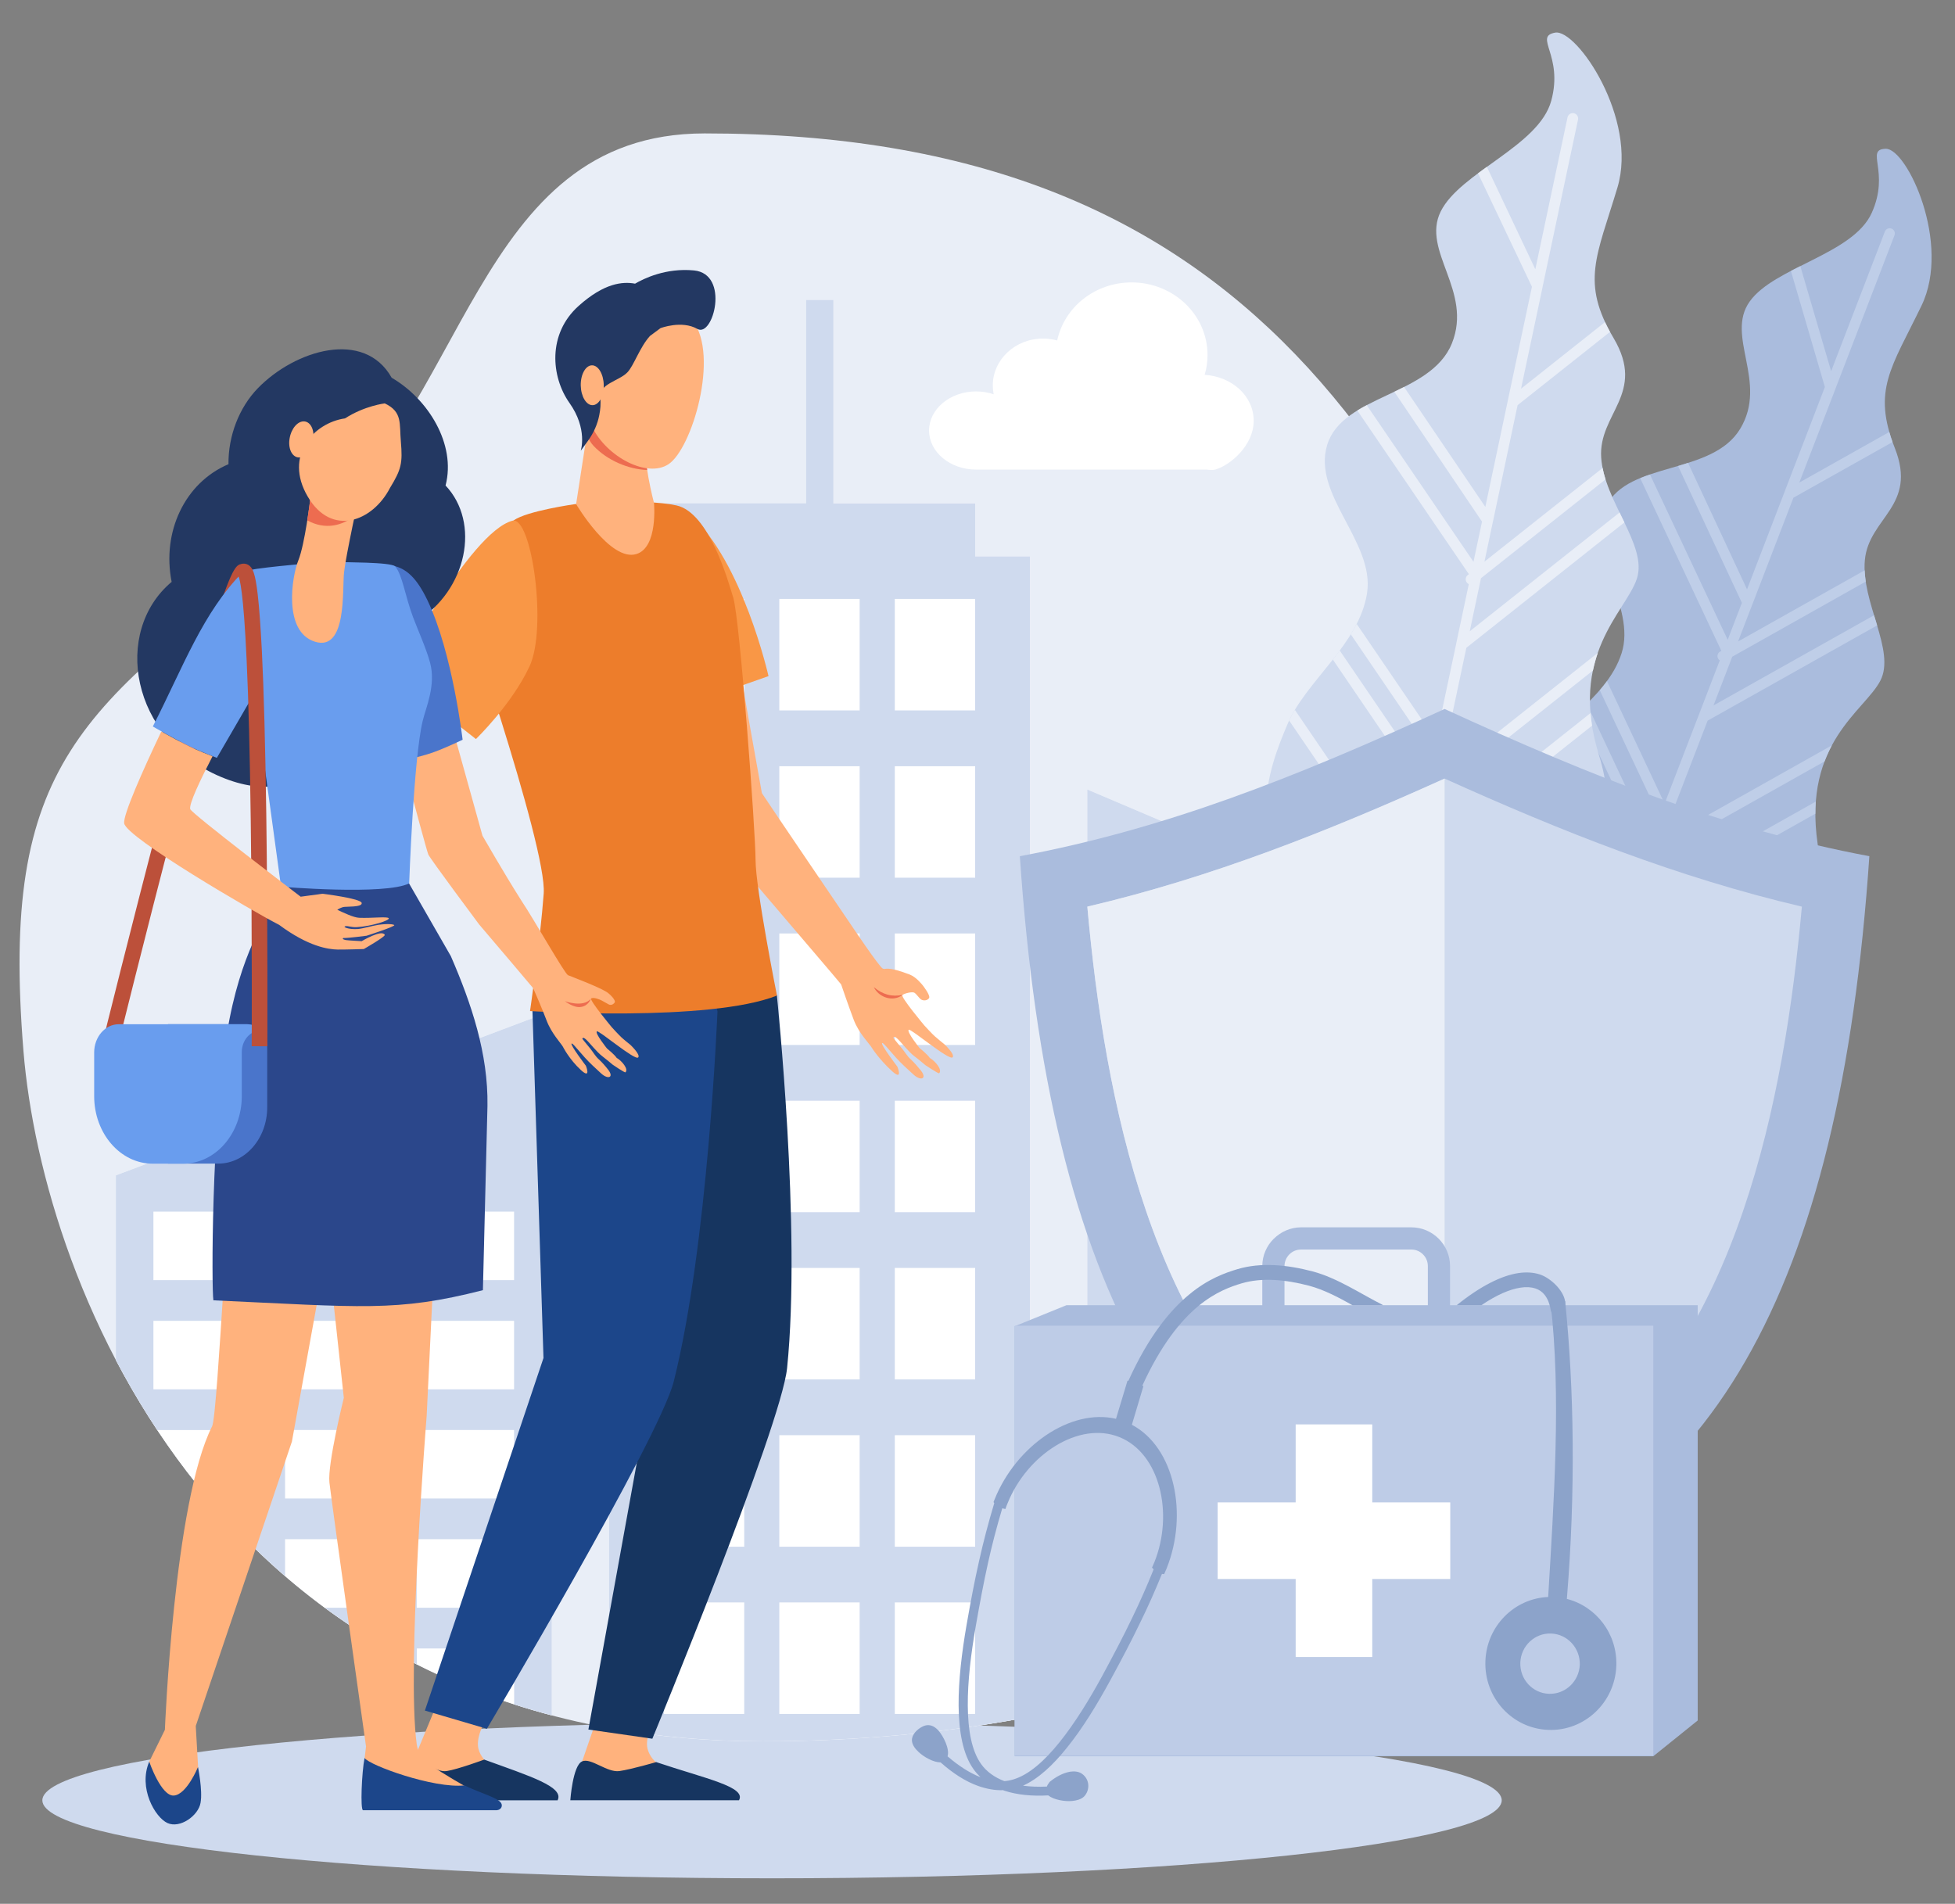 <svg xmlns="http://www.w3.org/2000/svg" xmlns:xlink="http://www.w3.org/1999/xlink" x="0px" y="0px" viewBox="0 0 2659.4 2590" overflow="visible" xml:space="preserve"><rect x="0" y="0" width="2659.4" height="2590" fill="#808080" stroke="none"/><g id="Background">	<g>		<path fill-rule="evenodd" fill="#CFDAEE" d="M1050.2,2343.1c548.2,0,992.6,47.5,992.6,106.1c0,58.6-444.4,106.1-992.6,106.1   c-548.2,0-992.6-47.5-992.6-106.1C57.7,2390.6,502,2343.1,1050.2,2343.1L1050.2,2343.1z M1050.2,2343.1"></path>		<path fill-rule="evenodd" fill="#E9EEF7" d="M958.6,181.5c-316,0-320.3,380.9-548.4,553.8c-302,228.8-410,303-378.3,694.5   C58.3,1754.2,302.9,2369,1037.2,2369S2398,1986.6,2179.4,1299C1960.8,611.4,1692.9,181.5,958.6,181.5L958.6,181.5z M958.6,181.5"></path>		<path fill-rule="evenodd" fill="#FFFFFF" d="M1327.7,532.5c8.5,0,16.6,1.4,24,3.9c-0.8-3.9-1.2-7.9-1.2-12   c0-35.2,30.6-63.8,68.3-63.8c6.7,0,13.2,0.9,19.3,2.6c9.6-45.1,51.2-79,101.2-79c57.1,0,103.3,44.2,103.3,98.7   c0,9.4-1.3,18.5-3.9,27c37.3,2.5,66.7,28.8,66.7,62.6c0,33.8-32.4,60.8-52.3,66.3c-3,0.8-7,0.7-11.8,0h-313.7   c-35.2,0-63.8-23.8-63.8-53.2C1263.9,556.4,1292.5,532.5,1327.7,532.5L1327.7,532.5z M1327.7,532.5"></path>		<path fill-rule="evenodd" fill="#AABCDD" d="M2384,1340.7c0,0,108.4-55.9,88.5-193.1c-19.9-137.3,64.1-180.6,85.3-221.5   c21.3-40.8-26.4-106.7-21-164.3c5.4-57.7,71.9-73.1,40.8-152.1c-31.1-79.1-4.8-109.1,36.2-193.8c41-84.7-19.8-214.2-48.6-213.5   c-28.9,0.7,6.3,31-19.1,87.3c-25.4,56.3-132.5,73.5-166,120.5c-33.5,47.1,25.4,109.4-12.8,173c-38.2,63.6-152.2,43.8-182.3,105.5   c-30.1,61.6,41.7,135.6,20.8,200.2c-20.9,64.6-97.8,101.3-130.2,153.3c-32.4,51.9-93.1,151.4,6.3,270.2   C2181.2,1431.4,2384,1340.7,2384,1340.7L2384,1340.7z M2384,1340.7"></path>		<path fill-rule="evenodd" fill="#BFCEE8" d="M2473.8,1201.6c0.6-5.4,0.9-11,1-16.8l-294.4,165.5l26-67.7c0.1-0.3,0.2-0.6,0.3-0.8   l13.4-34.7l249.3-140.1c0-5.7,0.2-11.2,0.6-16.5l-241.9,136l23.6-61.2l230.3-129.5c3-7.8,6.3-15,9.9-21.8l-232.3,130.6l11.7-30.4   c0.1-0.3,0.3-0.6,0.4-0.9l51.2-132.9l230.6-129.6c-1.4-4.6-2.8-9.2-4.2-13.8l-218.4,122.7l25.5-66.3L2538,791.2   c-0.7-5.1-1.3-10.3-1.5-15.3l-172.2,96.8l19.2-49.9c0.1-0.2,0.2-0.5,0.3-0.7l55.8-145l134.8-75.7c-1.7-4.7-3.2-9.3-4.4-13.7   l-122.4,68.8l48.8-126.6c0.1-0.2,0.2-0.5,0.3-0.8l80.4-209c1.4-3.6-0.4-7.7-4-9.1c-3.6-1.4-7.7,0.4-9.1,4l-73.1,190L2449,362.1   c-4.3,2.2-8.6,4.3-12.8,6.5l46.2,157.9l-54.9,142.7c-0.1,0.2-0.2,0.4-0.2,0.6l-50.8,132l-80.2-172c-4.5,1.5-9.1,2.8-13.6,4.2   l86.8,186.1l-19.3,50.3l-105.7-224.8c-4.5,1.5-9,3.2-13.3,5l110.4,234.9l-1.7,0.9c-3.4,1.9-4.6,6.2-2.7,9.6c0.6,1,1.3,1.8,2.2,2.4   l-28.5,74.2c-0.1,0.2-0.2,0.4-0.3,0.7l-46.2,120L2186,926.7c-3.1,4.2-6.4,8.3-9.8,12.3l81.1,172.5l-11.9,30.8l-86.8-184.7   c-3.6,3.5-7.2,6.9-10.8,10.3l90.6,192.7l-30.3,78.7c-0.1,0.2-0.1,0.4-0.2,0.7l-8.4,21.8l-111.2-236.6c-3.5,4.1-6.7,8.3-9.6,12.6   l113.8,242.2l-32,83.2c-0.1,0.2-0.1,0.4-0.2,0.6l-0.1,0.2c5.5,1.7,11.1,3.2,16.8,4.4L2473.8,1201.6z M2473.8,1201.6"></path>		<path fill-rule="evenodd" fill="#CFDAEE" d="M2116.4,1240.8c0,0,101.9-75,59-212.4c-42.9-137.4,36.1-195.6,51.2-241   c15.1-45.3-44.6-105-48.5-165c-3.9-60,61.7-86.7,16.8-162.6c-44.9-75.9-22.8-111.1,5.3-204.6c28.2-93.5-55.4-216.3-84.8-210.8   c-29.5,5.5,11.6,30.7-5.2,92.6c-16.8,61.9-123.7,97-150.4,150.7c-26.6,53.8,44,108,15.2,179.5c-28.8,71.4-148.8,69.9-169.6,138   c-20.8,68.1,65,132.1,54.2,201.8c-10.8,69.7-83.7,119.9-108.3,178.4c-24.7,58.6-70.5,170.5,50.8,276   C1923.3,1366.9,2116.4,1240.8,2116.4,1240.8L2116.4,1240.8z M2116.4,1240.8"></path>		<path fill-rule="evenodd" fill="#E9EEF7" d="M2185.6,1083.4c-0.3-5.6-0.8-11.4-1.7-17.3l-274.6,217.9l15.6-73.6   c0.1-0.3,0.1-0.6,0.2-0.9l8-37.8l232.6-184.5c-0.9-5.9-1.6-11.5-2.1-17.1l-225.7,179.1l14.1-66.6l214.9-170.4   c1.8-8.5,4-16.4,6.6-24l-216.7,171.9l7-33.1c0-0.3,0.1-0.7,0.2-1l30.7-144.7l215-170.6c-2.2-4.5-4.4-9-6.6-13.5l-203.8,161.6   l15.3-72.2l169.4-134.4c-1.6-5.1-3-10.3-4-15.5l-160.7,127.4l11.5-54.3c0.1-0.3,0.1-0.6,0.2-0.8l33.4-157.8l125.7-99.7   c-2.5-4.5-4.8-9-6.8-13.3l-114.2,90.6l29.2-137.8c0-0.3,0.1-0.6,0.1-0.8l48.2-227.5c0.8-3.9-1.7-7.8-5.6-8.7   c-4-0.8-7.8,1.7-8.7,5.7l-43.8,206.6L2022.6,227c-4.1,3-8.1,5.9-12,8.8l73.3,154.3l-32.9,155.3c-0.1,0.2-0.1,0.4-0.1,0.6   l-30.4,143.6l-110.5-163.1c-4.4,2.2-8.8,4.4-13.3,6.5L2016,709.6l-11.6,54.7l-145.2-213.1c-4.4,2.3-8.7,4.7-12.8,7.3l151.7,222.6   l-1.5,1.2c-3.2,2.5-3.7,7.1-1.2,10.3c0.7,0.9,1.6,1.6,2.6,2.1l-17.1,80.7c-0.1,0.2-0.1,0.5-0.1,0.7l-27.7,130.6l-107.6-157.9   c-2.5,4.8-5.2,9.6-8,14.2l111.3,163.5l-7.1,33.5l-119.3-175.1c-3,4.1-6.2,8.2-9.4,12.3l124.4,182.7l-18.1,85.6   c-0.1,0.2-0.1,0.4-0.1,0.7l-5,23.7l-152.8-224.2c-2.9,4.8-5.5,9.6-7.8,14.5l156.4,229.6l-19.2,90.6c-0.1,0.2-0.1,0.4-0.1,0.6   l-0.1,0.3c6,0.9,12,1.5,18,1.8L2185.6,1083.4z M2185.6,1083.4"></path>		<path fill-rule="evenodd" fill="#FFFFFF" d="M1096.5,684.9h-193v72h-74.9v1593.9c64.7,11.7,134.1,18.1,208.6,18.1   c125.7,0,248.2-11.2,363.8-33.2V756.9h-74.5v-72h-192.8V408h-37.2V684.9z M157.5,1850c108.5,206.9,295.1,405.2,593,483.6v-958.4   l-593,223.8V1850z M1479,2318.9c262.1-62.8,482.3-184,613.7-358.6v-625.3L1479,1074V2318.9z M1479,2318.9"></path>		<path fill-rule="evenodd" fill="#CFDAEE" d="M1844.6,1400.9v124.3h-117.5v-124.3H1844.6z M157.5,1850   c16.9,32.2,35.6,64.1,56.4,95.5h127.2v93.2h-57.5c16,18.9,32.8,37.4,50.6,55.4h6.9v6.8c15,14.8,30.5,29.3,46.7,43.2V2094h132.4   v93.2h-78.4c38.5,28.3,80.1,54.2,125.2,77v-21.6h132.4v76.1c16.7,5.4,33.8,10.4,51.2,14.9v-958.4l-593,223.8V1850z M828.6,2350.8   c64.7,11.7,134.1,18.1,208.6,18.1c125.7,0,248.2-11.2,363.8-33.2V756.9h-74.5v-72h-192.8V408h-37.2v276.8h-193v72h-74.9V2350.8z    M1479,2318.9c23.1-5.5,45.9-11.5,68.3-17.9v-107.8h117.5v68.6c21.2-8.1,42-16.6,62.3-25.7v-43h86.9c41.2-22.5,80-47.1,116-73.8   H1907v-124.3h117.5v43.5c24.8-24.7,47.6-50.9,68.2-78.3v-625.3L1479,1074V2318.9z M1664.9,1400.9v124.3h-117.5v-124.3H1664.9z    M2024.5,1400.9v124.3H1907v-124.3H2024.5z M1844.6,1598.9v124.3h-117.5v-124.3H1844.6z M1664.9,1598.9v124.3h-117.5v-124.3   H1664.9z M2024.5,1598.9v124.3H1907v-124.3H2024.5z M1844.6,1797v124.3h-117.5V1797H1844.6z M1664.9,1797v124.3h-117.5V1797   H1664.9z M2024.5,1797v124.3H1907V1797H2024.5z M1844.6,1995.1v124.3h-117.5v-124.3H1844.6z M1664.9,1995.1v124.3h-117.5v-124.3   H1664.9z M520.1,1648.3v93.2H387.8v-93.2H520.1z M341.1,1648.3v93.2H208.7v-93.2H341.1z M699.3,1648.3v93.2H566.9v-93.2H699.3z    M520.1,1796.9v93.2H387.8v-93.2H520.1z M341.1,1796.9v93.2H208.7v-93.2H341.1z M699.3,1796.9v93.2H566.9v-93.2H699.3z    M520.1,1945.4v93.2H387.8v-93.2H520.1z M699.3,1945.4v93.2H566.9v-93.2H699.3z M699.3,2094v93.2H566.9V2094H699.3z M1169.4,814.8   h-109.3v151.7h109.3V814.8z M1012.4,814.8H903.1v151.7h109.3V814.8z M1169.4,1042.4h-109.3V1194h109.3V1042.4z M1012.4,1042.4   H903.1V1194h109.3V1042.4z M1326.5,1042.4h-109.3V1194h109.3V1042.4z M1169.4,1269.9h-109.3v151.7h109.3V1269.9z M1012.4,1269.9   H903.1v151.7h109.3V1269.9z M1326.5,1269.9h-109.3v151.7h109.3V1269.9z M1169.4,1497.4h-109.3v151.7h109.3V1497.4z M1012.4,1497.4   H903.1v151.7h109.3V1497.4z M1326.5,1497.4h-109.3v151.7h109.3V1497.4z M1169.4,1724.9h-109.3v151.7h109.3V1724.9z M1012.4,1724.9   H903.1v151.7h109.3V1724.9z M1326.5,1724.9h-109.3v151.7h109.3V1724.9z M1169.4,1952.5h-109.3v151.7h109.3V1952.5z M1012.4,1952.5   H903.1v151.7h109.3V1952.5z M1326.5,1952.5h-109.3v151.7h109.3V1952.5z M1169.4,2180h-109.3v151.7h109.3V2180z M1012.4,2180H903.1   v151.7h109.3V2180z M1326.5,2180h-109.3v151.7h109.3V2180z M1326.5,814.8h-109.3v151.7h109.3V814.8z M1326.5,814.8"></path>		<path fill-rule="evenodd" fill="#AABCDD" d="M1387.3,1164.8c197.4-37,373.4-106.4,577.8-200.3c204.4,93.8,380.5,163.2,577.8,200.3   c-40.3,593.6-216.3,904.3-577.8,998.3C1603.6,2069.1,1427.6,1758.4,1387.3,1164.8L1387.3,1164.8z M1387.3,1164.8"></path>		<path fill-rule="evenodd" fill="#CFDAEE" d="M1479.1,1233.4c169-39.6,327.3-102.5,486-174.2c158.7,71.7,317,134.6,486,174.2   c-23.8,264-88.1,590.5-305,751.9c-54.8,40.8-115.9,69.2-181,88.4c-65.1-19.2-126.2-47.6-181-88.4   C1567.2,1823.9,1502.8,1497.4,1479.1,1233.4L1479.1,1233.4z M1479.1,1233.4"></path>		<path fill-rule="evenodd" fill="#E9EEF7" d="M1479.1,1233.4c169-39.6,327.3-102.5,486-174.2v1014.5   c-65.1-19.2-126.2-47.6-181-88.4C1567.2,1823.9,1502.8,1497.4,1479.1,1233.4L1479.1,1233.4z M1479.1,1233.4"></path>		<path fill-rule="evenodd" fill="#AABCDD" d="M1450.8,1775.6h858.6v565l-60.5,48.7h-868.7v-585L1450.8,1775.6z M1450.8,1775.6"></path>		<path fill-rule="evenodd" fill="#AABCDD" d="M1769.8,1669.7h150.1c14.5,0,27.6,5.9,37.2,15.5c9.5,9.5,15.4,22.7,15.4,37.1v69.4   h-30.2v-69.4c0-6.1-2.5-11.8-6.6-15.8c-4-4.1-9.7-6.6-15.8-6.6h-150.1c-6.2,0-11.8,2.5-15.9,6.6c-4,4.1-6.6,9.7-6.6,15.9v69.4   h-30.2v-69.4c0-14.5,6-27.6,15.5-37.1h0.1C1742.3,1675.7,1755.5,1669.7,1769.8,1669.7L1769.8,1669.7z M1769.8,1669.7"></path>		<rect x="1380.3" y="1803.5" fill-rule="evenodd" fill="#BECCE7" width="868.7" height="585"></rect>		<path fill-rule="evenodd" fill="#FFFFFF" d="M1972.8,2148.1v-104.2h-106.1v-106.1h-104.2v106.1h-106.1v104.2h106.1v106.1h104.2   v-106.1H1972.8z M1972.8,2148.1"></path>		<path fill-rule="evenodd" fill="#8CA3CA" d="M1569.3,2135c-9.4,23.5-18.8,44.5-28.9,65.4c-12.1,25.4-25.4,50.5-40.5,78.6   c-17.4,32-37.3,64.6-58.4,90.9c-20.5,25.6-42.1,44.8-63.4,51c-4,1.2-7.9,1.9-11.9,2.2c-13.4-5.2-24.1-12.8-31.6-23.3   c-12.9-18-17.9-46.4-18.1-79.3c-0.3-33.6,4.5-71.6,10.7-107.4c5.5-31.4,10.7-59.3,16.8-86.8c5.3-24,11.6-48.2,19.4-74.4   c1.2,0.4,2.7,0.7,4.3,1c0.8-2.7,1.8-5.2,3-8c26.6-66.1,97-112.1,152.1-89.8c55.1,22.2,74.1,104,47.5,170.2c-1,2.4-2,4.8-3.2,7.3   C1567.8,2133.3,1568.6,2134.1,1569.3,2135L1569.3,2135z M1352.5,2044.9c-8.3,27.6-14.9,53-20.6,78.5c-6.4,28.1-11.6,56-17.1,87.4   c-6.3,36.4-11.1,75.2-10.8,109.7c0.3,35,5.8,66.2,20.4,86.5c2.8,3.9,5.9,7.4,9.3,10.7c-14.5-5.6-29.6-15.3-44.7-28.3v-0.1   c3.1-10.1-5.8-27.6-12.6-35.2c-5.8-6.3-13.1-9.8-22.3-4.8c-6.4,3.3-13.9,10.5-13.6,18.4c0.2,5.7,4,11.1,9,15.7   c7.3,7,20.5,14.2,29.8,14.2l0.3,0.1c16.9,15,34,25.9,50.8,31.9c11.6,4.1,22.9,6.2,34,5.8l2.1,0.8c17,5.5,37.1,7.6,59.6,6.3   l0.2,0.3c7.4,5.7,22.2,8.3,32.2,7.3c5.9-0.6,12.1-2.1,16.1-6c7.8-7.9,8.7-22.9-2.9-31.1c-4.5-3.1-10.5-3.6-16.2-2.7   c-9.9,1.8-19.5,7.2-27.3,13.6h-0.1l-0.1,0.2h-0.1l-0.1,0.2h-0.1l-0.2,0.3v0.1l-0.1,0.1v0.1l-0.1,0.1l-0.1,0.2h-0.1l-0.1,0.3   l-0.1,0.1c-1.2,1.4-2.2,3-2.8,4.9c-11.7,0.6-22.6,0.1-32.5-1.2c20.6-9.2,40.8-27.9,59.7-51.6c21.8-26.9,41.9-60.2,59.6-92.8   c15.3-28.1,28.5-53.2,40.8-78.9c10.2-20.8,19.5-41.8,28.9-64.8c1,0.1,2,0.3,3,0.3c1-2.3,2.2-5,3.3-7.6   c29.8-74.1,10.8-165-47.2-195.6l15.7-52.6l-21.6-7.5l-15.7,52c-62.2-14.5-136,37.2-165.1,109.5c-0.5,1.3-1,2.5-1.5,3.8   L1352.5,2044.9z M1352.5,2044.9"></path>		<path fill-rule="evenodd" fill="#8CA3CA" d="M2106,2172.6c-46.1,1.9-83.8,39.7-85.4,87.3c-1.8,49.9,36.6,91.8,85.8,93.5   c49.2,1.8,90.5-37.4,92.3-87.2c1.5-43.6-27.4-80.8-67.3-91c12.1-146.7,9.8-286.4-2.3-405l-20,1.5   C2124.1,1897.2,2113.5,2045.5,2106,2172.6L2106,2172.6z M2106,2172.6"></path>		<path fill-rule="evenodd" fill="#BECCE7" d="M2110,2222.3c-22.3-0.9-41.1,17-41.9,39.5c-0.8,22.8,16.6,41.7,38.9,42.5   c22.3,0.8,41.1-16.9,42-39.6C2149.6,2242.2,2132.3,2223.1,2110,2222.3L2110,2222.3z M2110,2222.3"></path>		<path fill-rule="evenodd" fill="#8CA3CA" d="M1535.3,1877.7c-2.3,5.1,0,11,5,13.3c5,2.3,11,0,13.2-5   c25.5-56.1,52.4-89.1,76.5-109.1c23.7-19.6,44.8-26.7,59-31c27.8-8.2,60-5.1,91.6,3.2c20.4,5.4,40.6,16.1,59.3,26.6h41.6   c-0.5-0.4-1-0.7-1.5-1c-27.2-13.4-60.3-36-94.3-45c-34.9-9.2-70.6-12.6-102.4-3.1c-15.9,4.8-39.5,12.7-66,34.8   C1591.2,1783,1562.3,1818.3,1535.3,1877.7L1535.3,1877.7z M1535.3,1877.7"></path>		<path fill-rule="evenodd" fill="#8CA3CA" d="M2109.4,1782.1c0.8,5.4,6,9.2,11.4,8.3c5.4-0.8,9-14.7,8.2-20.1   c-2.3-15.3-20-31.8-34.3-36.5c-8.6-2.8-18.5-3.5-29.7-1.8c-22.3,3.5-50.4,17-83.4,43.6h33.6c20.8-14.1,38.5-21.6,52.9-23.8   c7.9-1.3,14.8-0.8,20.4,1c5.2,1.7,9.5,4.7,12.7,8.8C2105.3,1766.8,2108.1,1773.8,2109.4,1782.1L2109.4,1782.1z M2109.4,1782.1"></path>		<path fill-rule="evenodd" fill="#FFB27D" d="M596.3,2313.5l-35,84.4c-1.5,9.2-7.5,32.4-7.5,40.8c0,31.8,140.7-27,109.1-41.2   c-2.9-1.2-11.9-11.4-12.7-22.3c-1.5-16.7,11.8-37.7,11.8-37.7L596.3,2313.5z M596.3,2313.5"></path>		<path fill-rule="evenodd" fill="#163560" d="M545.8,2449.2c0,0,3.2-47.8,15.1-53.4c11.1-5.2,31.1,16.1,46.8,13.6   c15.6-2.5,51-15.6,51-15.6c62.5,22.7,109.1,37.1,99.8,55.4H545.8z M545.8,2449.2"></path>		<path fill-rule="evenodd" fill="#FFB27D" d="M811.7,2338.8l-20.4,59.1c-1.5,9.2-7.5,32.4-7.5,40.8c0,31.8,140.7-27,109.1-41.2   c-2.9-1.2-11.8-11.4-12.7-22.3c-1.5-16.7,11.8-37.7,11.8-37.7L811.7,2338.8z M811.7,2338.8"></path>		<path fill-rule="evenodd" fill="#163560" d="M1005.9,1221.5l50.9,132.8c0,0,33.3,317,13.9,506.8   c-8.1,79.4-183.3,504.3-183.3,504.3l-87-12.5l90.3-497.7L874,1657.3l-60.7-380.4L1005.9,1221.5z M1005.9,1221.5"></path>		<path fill-rule="evenodd" fill="#1C468A" d="M944.8,1237.1l31.2,138.8c0,0-12.9,318.5-59.5,503.5   c-19.5,77.5-254.2,472.5-254.2,472.5l-84.3-24.8l161.3-479.6l-15-472.4l22.1-110.9L944.8,1237.1z M944.8,1237.1"></path>		<path fill-rule="evenodd" fill="#163560" d="M775.8,2449.2c0,0,3.3-47.4,16-52.9c11.9-5.6,34,15.6,50.9,13.1   c16.9-2.5,49.9-12.2,49.9-12.2c67.5,22.7,122.8,33.6,112.7,51.9H775.8z M775.8,2449.2"></path>		<path fill-rule="evenodd" fill="#FFB27D" d="M1237.5,1325.8c-31.7-12.2-32.5-6.3-36.5-8c-4.8-2-43.5-59.9-43.5-59.9   s-115.2-169.5-121.1-178.9l-37.6-210.4l-108-9.7c0,0,46.9,227.7,51.4,239.1c4.5,11.4,186.6,222,202,241.2c0,0,10.1,29.6,17.1,48.1   c7,18.5,21.6,32.8,24.4,37.7c0.4,0.7,10.4,16.5,28,32.4c15.1,13.7,7-6.3,7-6.3s-23.4-30.7-20.7-32.1c2.1-1.2,13.9,16.2,30.4,31.6   c4.3,4,8.5,7.9,12.4,11.4c10.2,9.2,18.8,5.5,9.6-6c-3.3-4-8.8-10.6-13.4-14.8c-5-4.3-8.1-10.2-11.8-14.5c-7.2-8.8-12.5-15-12-15.1   c0.7-0.1,0.5-3,5.1,1.1c5.6,4.9,15.2,18,23.9,24.5c5,3.7,14.8,12,14.8,12s17.6,11.7,18.5,10.9c4.9-4.6-5.3-16.6-12.6-20.8   c-3.4-5.1-14.1-13.6-14.1-13.6s-17.8-22.2-14.7-24.8c2.5-2.2,55.1,42.4,59.7,37.5c3.8-4-11.4-18-11.4-18s-9.9-7.9-13-10.8   c-3.6-3.2-13.7-14.2-13.7-14.2s-33.2-39.5-30.1-41.8c3-2.3,13.3-4.8,16.2-3.1c2.9,1.7,6.6,7.7,9.5,9.4c2.9,1.7,8.2,1.5,10.5-2   c2.4-3.6-8.5-17.3-8.5-17.3S1246.7,1329.3,1237.5,1325.8L1237.5,1325.8z M1237.5,1325.8"></path>		<path fill-rule="evenodd" fill="#F99746" d="M1045.4,919.8l-130.8,46.1c0,0-56.3-103.5-67.3-151.6c-13.4-58.6,12-125.1,19.3-125.1   c20.5,0.2,51.7-7.2,72.3,11.1C1010.1,763.5,1045.4,919.8,1045.4,919.8L1045.4,919.8z M1045.4,919.8"></path>		<path fill-rule="evenodd" fill="#ED6C50" d="M1188.7,1342.9c11.7,9.9,24.4,13.7,39.2,10.5   C1214.2,1364,1194.9,1356.3,1188.7,1342.9L1188.7,1342.9z M1188.7,1342.9"></path>		<path fill-rule="evenodd" fill="#ED7D2B" d="M781.7,685.9c0,0-65.6,9.3-82.9,22.1c-19.5,14.3-79.8,81.5-79.8,81.5   s125.5,361.9,120.6,426.2c-4.8,64.5-18.6,159.8-18.6,159.8s243.6,15.5,335.9-21.1c0,0-29.1-146-29.1-184.2   c0-38.4-21.3-327.8-30.4-357.3c-6.8-22.2-32.7-115.6-77.2-125.3C875.6,677.7,781.7,685.9,781.7,685.9L781.7,685.9z M781.7,685.9"></path>		<path fill-rule="evenodd" fill="#FFB27D" d="M799.6,582.5l-15.9,103.3c0,0,46.7,79,82.1,67.9c29.7-9.2,23.8-69.7,23.8-69.7   s-16.2-60.6-11.3-90.9C883.1,562.8,799.6,582.5,799.6,582.5L799.6,582.5z M799.6,582.5"></path>		<path fill-rule="evenodd" fill="#ED6C50" d="M878.3,593.2c4.9-30.4-78.7-10.6-78.7-10.6l-1.3,8.9c2.4,6,5.4,11.1,9,14.9   c18.6,20,47.8,32.1,73,33C877.8,623.1,876.3,605.5,878.3,593.2L878.3,593.2z M878.3,593.2"></path>		<path fill-rule="evenodd" fill="#FFB27D" d="M839.1,427.9c-2-1.6-53.9,111.1-33.8,152.6c20.1,41.5,75.4,70.1,104.1,51   c31.9-21,69.5-147.6,33-195.1C906,388.7,839.1,427.9,839.1,427.9L839.1,427.9z M839.1,427.9"></path>		<path fill-rule="evenodd" fill="#233862" d="M944,367.9c-38.4-3.7-68.5,11.2-80.1,18c-17-3.1-42-0.9-76.7,30.2   c-42.6,38-37.7,96.4-12.6,132c25.2,35.5,15.4,65.1,15.4,65.1l10.1-13.9c7.4-10.3,12.7-22.1,15.1-34.6c1.5-7.4,2.3-15.9,1.3-23.1   c-2.7-19.5,25.7-23.1,37-35.1c8.8-9.2,16.7-34.1,30.7-49.5l14.3-10.6c0,0,28.9-11.1,50.2,1.1C970.1,459.7,993.2,372.7,944,367.9   L944,367.9z M944,367.9"></path>		<path fill-rule="evenodd" fill="#FFB27D" d="M821.3,523.9c0.2,15-6.6,27.2-15.2,27.3c-8.6,0.2-15.8-11.9-16.1-26.8   c-0.3-14.9,6.6-27.3,15.2-27.4C813.8,496.8,821,508.8,821.3,523.9L821.3,523.9z M821.3,523.9"></path>		<path fill-rule="evenodd" fill="#F99746" d="M537.6,919.2l109.8,86.2c0,0,48.5-46.7,72.8-98.6c24.7-52.5,3-205.5-23.2-198.4   C638.3,724.3,537.6,919.2,537.6,919.2L537.6,919.2z M537.6,919.2"></path>		<path fill-rule="evenodd" fill="#233862" d="M300.5,1056.9c120.9,50.9,159.8-60.1,156.8-57.2c2.3-2.5,20.5-10.7,32.2-16.5   c48.4-24.2,77.8-80.7,76.6-137.3c69.6-43.3,87.7-134.8,40-185.4c14.7-56.3-24-118-73.3-146.6c-37.3-66.3-131.2-37.9-181.9,14.1   c-25.7,26.4-40.5,65.1-40.1,103.5c-59.6,25.3-90.8,92.4-77.3,160.1C153,859.1,177.1,1005.1,300.5,1056.9L300.5,1056.9z    M300.5,1056.9"></path>		<path fill-rule="evenodd" fill="#BC503A" d="M159.6,1426l-20.7-5.4c0.4-1.5,39.6-160.6,81.4-319.1c24.6-93,45.2-167.7,61.4-221.7   c31.8-106.8,38.9-109.7,45.1-112.3l8.1,20.2c1.5-0.6,2.2-1.5,2.3-1.5c-5.2,5.9-25,49.8-98.9,330.6   C197.6,1271.8,160,1424.5,159.6,1426L159.6,1426z M159.6,1426"></path>		<path fill-rule="evenodd" fill="#FFB27D" d="M857.5,1421.4c0,0-9.3-7.4-12.2-10.2c-3.4-3.1-12.8-13.4-12.8-13.4   s-31.2-37.3-28.3-39.5c3-2,11.9,1.4,14.6,3c2.7,1.7,6.1,3.2,8.8,4.9c2.8,1.7,6.2,0.9,8.5-2.3c2.2-3.2-7.2-12.2-11.1-14.5   c-12.1-7.5-48.6-21.1-52.3-22.7c-4.5-1.8-46.8-76.7-63.3-101.2c-25.9-40.9-50.4-84.2-53.1-88.6l-55.6-199.7l-80.9-8   c0,0,58.6,222.6,62.8,233.2c2,5.2,69.2,95.3,69.2,95.3c35.9,42.3,67.6,79.4,73.5,86.7c0,0,11.8,26.7,18.3,44.1   c6.5,17.2,19.4,30.7,22,35.3c0.4,0.6,8.4,17,24.8,32.1c14.2,12.9,6.6-6,6.6-6s-22-28.9-19.4-30.2c2-1.1,13.1,15.4,28.6,29.9   c4,3.7,7.9,7.4,11.6,10.8c9.7,8.8,17.8,5.2,9.2-5.5c-3-3.9-8.2-10-12.6-13.9c-4.7-4.3-7.6-9.7-11-13.9   c-6.7-8.3-11.8-14.2-11.3-14.3c0.7,0,0.5-2.6,4.9,1.2c5.2,4.6,14.2,16.8,22.4,23c4.7,3.5,14,11.4,14,11.4s16.5,11.3,17.4,10.4   c4.6-4.2-4.9-15.6-11.9-19.6c-3.2-4.8-13.2-12.8-13.2-12.8s-16.7-20.8-13.8-23.3c2.3-2.2,51.8,40.1,56.2,35.5   C871.8,1434.9,857.5,1421.4,857.5,1421.4L857.5,1421.4z M857.5,1421.4"></path>		<path fill-rule="evenodd" fill="#ED6C50" d="M768.5,1362c0,0,24.8,9.4,35.3-3.4c0,0-3.1,9.6-13.1,11.2   C780.6,1371.8,768.5,1362,768.5,1362L768.5,1362z M768.5,1362"></path>		<path fill-rule="evenodd" fill="#FFB27D" d="M421.9,1477.9l45.8,423.8c0,0-22.3,89.6-19.6,115c2.7,25.3,49.8,359.3,49.8,359.3   l-2.2,18.4l-1.1,54.3l176.1,1.4c0,0-37.1-17.1-89-51.2c-3.8-2.5-12.7-10.5-14.9-26.6c-13.9-102.9,13.6-446.1,13.6-446.1   l21.6-446.9L421.9,1477.9z M421.9,1477.9"></path>		<path fill-rule="evenodd" fill="#FFB27D" d="M321.8,1558.1c-9.9,2.6-25.1,366.4-33.3,382.4c-51.9,102.1-64.2,412.8-64.2,412.8   l-21.4,43.5l5,41.9c0,0,38.7,23,65.8,7.4l-4.2-42l-3.2-56l130.8-387l71.6-394.7L321.8,1558.1z M321.8,1558.1"></path>		<path fill-rule="evenodd" fill="#2B478B" d="M656.9,1755.2l6.2-250.8c1.1-71-21.8-139-49.8-203.6L554,1197.6   c-19.2,6.1-29.7-52.3-49.7-50c-15.2,1.7-25.6,5.4-39.7,6.3c-26.5,1.5-42.6,55.2-71,51.8c-0.1,1.7-17.8,8.5-18.2,9.6   c-13.6,38-48.3,78.6-66.8,191.2c-21,127.9-20.9,347.5-18.3,362.5C491.2,1778.1,539.1,1785.3,656.9,1755.2L656.9,1755.2z    M656.9,1755.2"></path>		<path fill-rule="evenodd" fill="#1C468A" d="M493.8,2462.7h181.8c6.7-0.6,8.4-6.3,6-9.9c-4.8-7.3-26-12.5-49.8-23.9   c-41.8,4.5-129.3-27.3-135.9-37.3C492,2411.6,490,2461.8,493.8,2462.7L493.8,2462.7z M493.8,2462.7"></path>		<path fill-rule="evenodd" fill="#1C468A" d="M203,2396.6c0,0,16.2,47.5,33.6,46.1c17.5-1.4,32.7-38.7,32.7-38.7s6.6,31.4,3.5,48.7   c-3,17.4-27.9,35.2-45,27.4C210.9,2472.4,187.8,2432.3,203,2396.6L203,2396.6z M203,2396.6"></path>		<path fill-rule="evenodd" fill="#4A75CB" d="M540.9,1035.1c0,0,25.3-3.2,49.6-12c14.6-5.2,38.8-16.7,38.8-16.7   s-13.6-118.1-47.8-189.7c-14.2-29.6-28.5-44-48.5-47.4L540.9,1035.1z M540.9,1035.1"></path>		<path fill-rule="evenodd" fill="#699DEE" d="M585,901.4c-5.2-19.2-16.6-44.5-23.1-61.7c-11.1-29.7-14.4-57.2-24.2-69   c-5.3-6.4-73.1-5.4-81.4-6.4c-3.5-0.3-17,0.7-30.1,1.4c-7.7,0.9-84.1,7.1-95.2,11.9c-55.1,55.2-81.7,129.6-123.1,210.7   c0,0,31,18.2,55.7,29.8c10.8,4.9,31.4,12.9,31.4,12.9l47.7-82.2c0.5-0.5,3-3.1,3.7-1.4c1.1,2.8,35.9,258.9,35.9,258.9   s141.2,11.9,174.3-4.5c0,0,6.1-170.9,18.4-221.1C579.4,962.3,593.3,932.2,585,901.4L585,901.4z M585,901.4"></path>		<path fill-rule="evenodd" fill="#FFB27D" d="M421.9,680.2c0,0-7.2,60.1-16,82c-8.9,21.8-21.1,97.3,22.6,110.8   c43.7,13.6,36.9-71,39.5-94.4c2.5-23.3,21.7-110.5,21.7-110.5L421.9,680.2z M421.9,680.2"></path>		<path fill-rule="evenodd" fill="#ED6C50" d="M482.4,701.5c5-18.9,7.2-33.3,7.2-33.3l-67.7,12c0,0-1.5,12.3-3.9,27.7   C442,721.3,466,715.3,482.4,701.5L482.4,701.5z M482.4,701.5"></path>		<path fill-rule="evenodd" fill="#FFB27D" d="M523.4,548.8c0,0-27.2,3.1-54.1,20.4c-42.6,6-83.3,50.6-50.8,106.2   c32.5,55.7,88.6,33.9,112-11.6c15.5-25.4,17.3-33.6,14.8-63.1C543.1,576.2,547.8,560.3,523.4,548.8L523.4,548.8z M523.4,548.8"></path>		<path fill-rule="evenodd" fill="#FFB27D" d="M425.9,599.3c-2.3,13.6-11.4,23.8-20.2,23c-8.8-1-14.1-12.6-11.7-26.1   c2.3-13.5,11.3-23.8,20.2-22.9C423,574.2,428.3,585.8,425.9,599.3L425.9,599.3z M425.9,599.3"></path>		<path fill-rule="evenodd" fill="#4A75CB" d="M363.5,1425.1v81.3c0,42.3-29.8,76.6-66.6,76.6h-68.4v-189.7h107.4   c7.4,0,14.1,3.2,19,8.8C360.2,1407.8,363.5,1416,363.5,1425.1L363.5,1425.1z M363.5,1425.1"></path>		<path fill-rule="evenodd" fill="#699DEE" d="M354.9,1402.1h-0.5c-14.1,0-25.5,13.1-25.5,29.3v59.9c0,50.6-35.6,91.8-79.6,91.8   h-41.6c-44,0-79.6-41.2-79.6-91.8v-59.5c0-21.1,14.9-38.4,33.4-38.4h174.5C343.3,1393.4,350,1396.6,354.9,1402.1L354.9,1402.1z    M354.9,1402.1"></path>		<path fill-rule="evenodd" fill="#BC503A" d="M363.7,1423.4l-21.3-0.1c0-1.4,0.7-152.4-1.3-306.4c-1.2-90.4-3-164.1-5.6-219   c-4.3-93.8-9.5-110.6-11-113.4c-0.2-5.1,2.3-16.8,2.3-16.8c3.8-1.5,8.1-1.1,11.6,1.2c5.4,3.8,8.9,11.1,12.2,40.1   c2.1,18.1,3.9,43.7,5.6,76.1c2.7,54.4,4.7,128.8,6,221.5C364.4,1264.2,363.7,1421.9,363.7,1423.4L363.7,1423.4z M363.7,1423.4"></path>		<path fill-rule="evenodd" fill="#FFB27D" d="M470.5,1278.9c2.7,0.5,21.5,1.5,21.5,1.5s27.5-16.5,31.4-8.6   c1.2,2.3-28.5,19.3-28.5,19.3s-28.7,0.9-35.6,0.7c-12.8-0.3-39.6-3.9-79.6-33.6c-34.6-17.6-208.3-118.9-210.8-138.2   c-1.5-11.4,24.9-71,50.5-124.8c11.3,6.3,28.9,15.9,44,23.1c7.2,3.2,18.8,7.9,25.7,10.6c-16.6,32.1-32.4,65.1-30.3,71.9   c1.8,6,150.2,119.1,150.2,119.1l29.6-4c0,0,52.3,6.3,53.4,12.5c1.3,6.2-22,4.6-25.1,5.6c-1.7,0.4-5.2,1.7-8.1,3.7   c8.6,4,22.2,10.6,29.8,10.9c17.5,0.7,37.8-2,40.1,0.5c2.5,3-24.1,11.1-43,12.2c-7.7,0.5-12.3-1.9-15.7-1.3   c-4.6,0.9,3.5,4.6,16.3,3.9c7.4-0.5,20.1-4.5,28.2-5.7c13.3-1.9,20.6-0.8,21.8,0.3c1.8,1.9-37.6,14.5-37.6,14.5   s-25.7,3.4-31.6,3.1C467.3,1276,463.7,1277.5,470.5,1278.9L470.5,1278.9z M470.5,1278.9"></path>	</g></g><g id="Illustration"></g></svg>